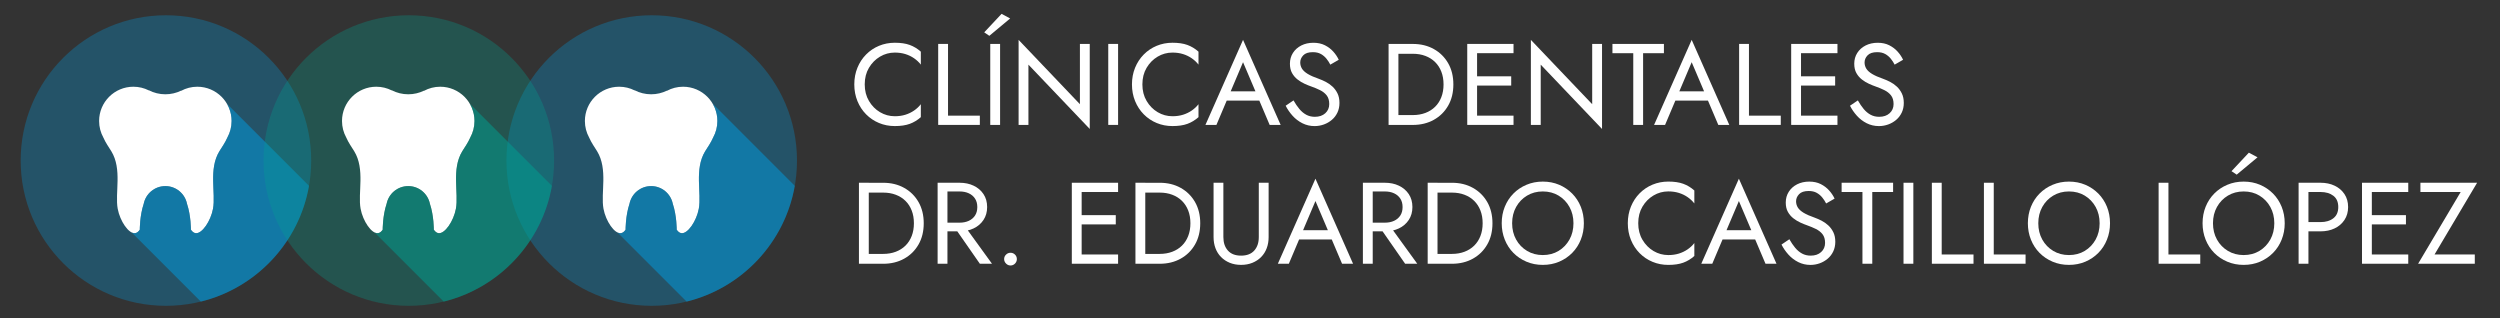 <?xml version="1.0" encoding="utf-8"?>
<!-- Generator: Adobe Illustrator 24.3.0, SVG Export Plug-In . SVG Version: 6.00 Build 0)  -->
<svg version="1.1" id="Capa_1" xmlns="http://www.w3.org/2000/svg" xmlns:xlink="http://www.w3.org/1999/xlink" x="0px" y="0px"
	 viewBox="0 0 1815.17 231.03" style="enable-background:new 0 0 1815.17 231.03;" xml:space="preserve">
<rect x="0" y="0" width="1815.17" height="231.03" fill="#333333" stroke="none"/>
<style type="text/css">
	.st0{opacity:0.3;fill:#009EE2;}
	.st1{fill:#FFFFFF;}
	.st2{opacity:0.5;fill:#009EE2;}
	.st3{opacity:0.3;fill:#00A092;}
	.st4{opacity:0.5;fill:#00A092;}
	.st5{fill:#009EE2;}
	.st6{fill:#4D4D4D;}
	.st7{fill:#00A092;}
</style>
<g>
	<circle class="st0" cx="120.48" cy="116.56" r="105.48"/>
	<path class="st1" d="M143.26,62.97c-4.26,0-8.25,1.08-11.75,2.97c-0.02-0.03-0.03-0.06-0.05-0.09c-3.45,1.67-7.31,2.61-11.4,2.61
		c-4.31,0-8.37-1.05-11.96-2.9c-0.01,0.03-0.03,0.05-0.04,0.08c-3.37-1.7-7.17-2.67-11.21-2.67c-13.75,0-24.89,11.14-24.89,24.89
		c0,4.32,1.1,8.38,3.04,11.92c1.72,3.96,4.07,7.15,5.82,10.02c8.02,13.08,2.53,30.38,4.64,41.77c1.65,8.93,7.99,18.34,12.66,17.72
		c1.51-0.2,2.63-1.43,3.38-2.53c0,0-0.09-9.97,2.85-18.83c1.49-7.31,7.96-12.82,15.71-12.82s14.22,5.5,15.71,12.82
		c2.95,8.86,2.85,18.83,2.85,18.83c0.75,1.1,1.87,2.33,3.38,2.53c4.66,0.62,11-8.79,12.66-17.72c2.11-11.39-3.38-28.69,4.64-41.77
		c1.76-2.86,4.1-6.06,5.82-10.02c1.94-3.54,3.04-7.6,3.04-11.92C168.15,74.12,157.01,62.97,143.26,62.97z"/>
	<g>
		<path class="st2" d="M164.75,75.31c2.16,3.69,3.4,7.98,3.4,12.56c0,4.32-1.1,8.38-3.04,11.92c-1.72,3.96-4.07,7.15-5.82,10.02
			c-8.02,13.08-2.53,30.38-4.64,41.77c-1.65,8.93-7.99,18.34-12.66,17.72c-1.51-0.2-2.63-1.43-3.38-2.53c0,0,0.09-9.97-2.85-18.83
			c-1.49-7.31-7.96-12.82-15.71-12.82s-14.22,5.5-15.71,12.82c-2.95,8.86-2.85,18.83-2.85,18.83c-0.75,1.1-1.87,2.33-3.38,2.53
			c-0.79,0.11-1.63-0.08-2.49-0.51l50.2,50.2c40.22-9.87,71.36-42.84,78.55-84.05L164.75,75.31z"/>
	</g>
</g>
<g>
	<circle class="st0" cx="473.19" cy="116.56" r="105.48"/>
	<path class="st1" d="M495.97,62.97c-4.26,0-8.25,1.08-11.75,2.97c-0.02-0.03-0.03-0.06-0.05-0.09c-3.45,1.67-7.31,2.61-11.4,2.61
		c-4.31,0-8.37-1.05-11.96-2.9c-0.01,0.03-0.03,0.05-0.04,0.08c-3.37-1.7-7.17-2.67-11.21-2.67c-13.75,0-24.89,11.14-24.89,24.89
		c0,4.32,1.1,8.38,3.04,11.92c1.72,3.96,4.07,7.15,5.82,10.02c8.02,13.08,2.53,30.38,4.64,41.77c1.65,8.93,7.99,18.34,12.66,17.72
		c1.51-0.2,2.63-1.43,3.38-2.53c0,0-0.09-9.97,2.85-18.83c1.49-7.31,7.96-12.82,15.71-12.82s14.22,5.5,15.71,12.82
		c2.95,8.86,2.85,18.83,2.85,18.83c0.75,1.1,1.87,2.33,3.38,2.53c4.66,0.62,11-8.79,12.66-17.72c2.11-11.39-3.38-28.69,4.64-41.77
		c1.76-2.86,4.1-6.06,5.82-10.02c1.94-3.54,3.04-7.6,3.04-11.92C520.87,74.12,509.72,62.97,495.97,62.97z"/>
	<g>
		<path class="st2" d="M517.46,75.31c2.16,3.69,3.4,7.98,3.4,12.56c0,4.32-1.1,8.38-3.04,11.92c-1.72,3.96-4.07,7.15-5.82,10.02
			c-8.02,13.08-2.53,30.38-4.64,41.77c-1.65,8.93-7.99,18.34-12.66,17.72c-1.51-0.2-2.63-1.43-3.38-2.53c0,0,0.09-9.97-2.85-18.83
			c-1.49-7.31-7.96-12.82-15.71-12.82s-14.22,5.5-15.71,12.82c-2.95,8.86-2.85,18.83-2.85,18.83c-0.75,1.1-1.87,2.33-3.38,2.53
			c-0.79,0.11-1.63-0.08-2.49-0.51l50.2,50.2c40.22-9.87,71.36-42.84,78.55-84.05L517.46,75.31z"/>
	</g>
</g>
<circle class="st3" cx="296.83" cy="116.56" r="105.48"/>
<path class="st1" d="M319.62,62.97c-4.26,0-8.25,1.08-11.75,2.97c-0.02-0.03-0.03-0.06-0.05-0.09c-3.45,1.67-7.31,2.61-11.4,2.61
	c-4.31,0-8.37-1.05-11.96-2.9c-0.01,0.03-0.03,0.05-0.04,0.08c-3.37-1.7-7.17-2.67-11.21-2.67c-13.75,0-24.89,11.14-24.89,24.89
	c0,4.32,1.1,8.38,3.04,11.92c1.72,3.96,4.07,7.15,5.82,10.02c8.02,13.08,2.53,30.38,4.64,41.77c1.65,8.93,7.99,18.34,12.66,17.72
	c1.51-0.2,2.63-1.43,3.38-2.53c0,0-0.09-9.97,2.85-18.83c1.49-7.31,7.96-12.82,15.71-12.82s14.22,5.5,15.71,12.82
	c2.95,8.86,2.85,18.83,2.85,18.83c0.75,1.1,1.87,2.33,3.38,2.53c4.66,0.62,11-8.79,12.66-17.72c2.11-11.39-3.38-28.69,4.64-41.77
	c1.76-2.86,4.1-6.06,5.82-10.02c1.94-3.54,3.04-7.6,3.04-11.92C344.51,74.12,333.37,62.97,319.62,62.97z"/>
<g>
	<path class="st4" d="M341.11,75.31c2.16,3.69,3.4,7.98,3.4,12.56c0,4.32-1.1,8.38-3.04,11.92c-1.72,3.96-4.07,7.15-5.82,10.02
		c-8.02,13.08-2.53,30.38-4.64,41.77c-1.65,8.93-7.99,18.34-12.66,17.72c-1.51-0.2-2.63-1.43-3.38-2.53c0,0,0.09-9.97-2.85-18.83
		c-1.49-7.31-7.96-12.82-15.71-12.82s-14.22,5.5-15.71,12.82c-2.95,8.86-2.85,18.83-2.85,18.83c-0.75,1.1-1.87,2.33-3.38,2.53
		c-0.79,0.11-1.63-0.08-2.49-0.51l50.2,50.2c40.22-9.87,71.36-42.84,78.55-84.05L341.11,75.31z"/>
</g>
<g>
	<path class="st1" d="M630.92,73.3c2.04,3.47,4.72,6.19,8.02,8.15c3.3,1.96,6.89,2.94,10.75,2.94c2.8,0,5.36-0.36,7.69-1.09
		c2.32-0.73,4.44-1.75,6.34-3.07c1.9-1.31,3.53-2.84,4.87-4.58v9.41c-2.46,2.18-5.15,3.81-8.06,4.87c-2.91,1.06-6.52,1.6-10.84,1.6
		c-4.09,0-7.91-0.74-11.47-2.23c-3.56-1.48-6.68-3.58-9.37-6.3c-2.69-2.72-4.79-5.92-6.3-9.62c-1.51-3.7-2.27-7.73-2.27-12.1
		c0-4.37,0.76-8.4,2.27-12.1c1.51-3.7,3.61-6.9,6.3-9.62c2.69-2.72,5.81-4.82,9.37-6.3c3.56-1.48,7.38-2.23,11.47-2.23
		c4.31,0,7.92,0.53,10.84,1.6c2.91,1.06,5.6,2.69,8.06,4.87v9.41c-1.34-1.73-2.97-3.26-4.87-4.58c-1.9-1.32-4.02-2.34-6.34-3.07
		c-2.32-0.73-4.89-1.09-7.69-1.09c-3.86,0-7.45,0.98-10.75,2.94c-3.3,1.96-5.98,4.66-8.02,8.11c-2.04,3.44-3.07,7.46-3.07,12.05
		C627.85,65.83,628.87,69.83,630.92,73.3z"/>
	<path class="st1" d="M688.33,31.89v52.08h23.1v6.72h-30.24v-58.8H688.33z"/>
	<path class="st1" d="M718.32,26.01l-3.7-2.52l12.6-13.44l6.22,3.36L718.32,26.01z M726.13,31.89v58.8h-7.14v-58.8H726.13z"/>
	<path class="st1" d="M791.23,31.89v61.74l-44.52-46.7v43.76h-7.14V28.95l44.52,46.7V31.89H791.23z"/>
	<path class="st1" d="M811.81,31.89v58.8h-7.14v-58.8H811.81z"/>
	<path class="st1" d="M832.52,73.3c2.04,3.47,4.72,6.19,8.02,8.15c3.3,1.96,6.89,2.94,10.75,2.94c2.8,0,5.36-0.36,7.69-1.09
		c2.32-0.73,4.44-1.75,6.34-3.07c1.9-1.31,3.53-2.84,4.87-4.58v9.41c-2.46,2.18-5.15,3.81-8.06,4.87c-2.91,1.06-6.52,1.6-10.84,1.6
		c-4.09,0-7.91-0.74-11.47-2.23c-3.56-1.48-6.68-3.58-9.37-6.3c-2.69-2.72-4.79-5.92-6.3-9.62c-1.51-3.7-2.27-7.73-2.27-12.1
		c0-4.37,0.76-8.4,2.27-12.1c1.51-3.7,3.61-6.9,6.3-9.62c2.69-2.72,5.81-4.82,9.37-6.3c3.56-1.48,7.38-2.23,11.47-2.23
		c4.31,0,7.92,0.53,10.84,1.6c2.91,1.06,5.6,2.69,8.06,4.87v9.41c-1.34-1.73-2.97-3.26-4.87-4.58c-1.9-1.32-4.02-2.34-6.34-3.07
		c-2.32-0.73-4.89-1.09-7.69-1.09c-3.86,0-7.45,0.98-10.75,2.94c-3.3,1.96-5.98,4.66-8.02,8.11c-2.04,3.44-3.07,7.46-3.07,12.05
		C829.45,65.83,830.47,69.83,832.52,73.3z"/>
	<path class="st1" d="M892.62,68.52l-0.67,1.51l-8.74,20.66h-7.98l27.3-61.74l27.3,61.74h-7.98l-8.57-20.16l-0.67-1.68l-10.08-23.69
		L892.62,68.52z M889.68,66.33h26.04l2.52,6.72h-31.08L889.68,66.33z"/>
	<path class="st1" d="M943.4,79.1c1.48,1.79,3.15,3.19,5,4.2c1.85,1.01,3.95,1.51,6.3,1.51c3.14,0,5.66-0.87,7.56-2.6
		c1.9-1.74,2.86-3.95,2.86-6.64c0-2.63-0.62-4.73-1.85-6.3c-1.23-1.57-2.84-2.84-4.83-3.82c-1.99-0.98-4.1-1.86-6.34-2.65
		c-1.46-0.5-3.08-1.16-4.87-1.97c-1.79-0.81-3.5-1.85-5.12-3.11c-1.62-1.26-2.95-2.81-3.99-4.66c-1.04-1.85-1.55-4.12-1.55-6.8
		c0-2.91,0.73-5.52,2.18-7.81c1.46-2.3,3.47-4.1,6.05-5.42c2.57-1.31,5.52-1.97,8.82-1.97c3.19,0,5.98,0.6,8.36,1.81
		c2.38,1.21,4.41,2.74,6.09,4.62c1.68,1.88,3,3.85,3.95,5.92l-6.13,3.53c-0.73-1.46-1.65-2.88-2.77-4.28
		c-1.12-1.4-2.48-2.55-4.07-3.44c-1.6-0.9-3.54-1.34-5.84-1.34c-3.19,0-5.52,0.77-6.97,2.31c-1.46,1.54-2.18,3.26-2.18,5.17
		c0,1.62,0.42,3.12,1.26,4.49c0.84,1.37,2.25,2.66,4.24,3.86c1.99,1.2,4.69,2.39,8.11,3.57c1.57,0.56,3.22,1.29,4.96,2.18
		c1.74,0.9,3.35,2.03,4.83,3.4c1.48,1.37,2.7,3.02,3.65,4.96c0.95,1.93,1.43,4.24,1.43,6.93c0,2.58-0.49,4.9-1.47,6.97
		c-0.98,2.07-2.32,3.84-4.03,5.29c-1.71,1.46-3.64,2.58-5.8,3.36c-2.16,0.78-4.41,1.18-6.76,1.18c-3.19,0-6.15-0.69-8.86-2.06
		c-2.72-1.37-5.1-3.19-7.14-5.46c-2.04-2.27-3.71-4.69-5-7.27l5.71-3.86C940.5,75.24,941.91,77.31,943.4,79.1z"/>
	<path class="st1" d="M1015.34,31.89v58.8h-7.14v-58.8H1015.34z M1012.15,90.69v-7.14h13.69c3.3,0,6.33-0.52,9.07-1.55
		c2.74-1.04,5.1-2.52,7.06-4.45c1.96-1.93,3.47-4.27,4.54-7.01c1.06-2.74,1.6-5.82,1.6-9.24c0-3.42-0.53-6.5-1.6-9.24
		c-1.06-2.74-2.58-5.08-4.54-7.01c-1.96-1.93-4.31-3.42-7.06-4.45c-2.74-1.04-5.77-1.55-9.07-1.55h-13.69v-7.14h13.69
		c5.71,0,10.78,1.23,15.2,3.7c4.42,2.46,7.9,5.89,10.42,10.29c2.52,4.4,3.78,9.53,3.78,15.41s-1.26,11.02-3.78,15.41
		c-2.52,4.4-5.99,7.83-10.42,10.29c-4.42,2.46-9.49,3.7-15.2,3.7H1012.15z"/>
	<path class="st1" d="M1072.46,31.89v58.8h-7.14v-58.8H1072.46z M1069.27,31.89h29.65v6.72h-29.65V31.89z M1069.27,55.41h27.97v6.72
		h-27.97V55.41z M1069.27,83.97h29.65v6.72h-29.65V83.97z"/>
	<path class="st1" d="M1163.18,31.89v61.74l-44.52-46.7v43.76h-7.14V28.95l44.52,46.7V31.89H1163.18z"/>
	<path class="st1" d="M1170.74,31.89h37.38v6.72H1193v52.08h-7.14V38.61h-15.12V31.89z"/>
	<path class="st1" d="M1218.37,68.52l-0.67,1.51l-8.74,20.66h-7.98l27.3-61.74l27.3,61.74h-7.98l-8.57-20.16l-0.67-1.68
		l-10.08-23.69L1218.37,68.52z M1215.43,66.33h26.04l2.52,6.72h-31.08L1215.43,66.33z"/>
	<path class="st1" d="M1269.86,31.89v52.08h23.1v6.72h-30.24v-58.8H1269.86z"/>
	<path class="st1" d="M1307.66,31.89v58.8h-7.14v-58.8H1307.66z M1304.47,31.89h29.65v6.72h-29.65V31.89z M1304.47,55.41h27.97v6.72
		h-27.97V55.41z M1304.47,83.97h29.65v6.72h-29.65V83.97z"/>
	<path class="st1" d="M1353.14,79.1c1.48,1.79,3.15,3.19,5,4.2c1.85,1.01,3.95,1.51,6.3,1.51c3.13,0,5.66-0.87,7.56-2.6
		c1.9-1.74,2.86-3.95,2.86-6.64c0-2.63-0.62-4.73-1.85-6.3c-1.23-1.57-2.84-2.84-4.83-3.82c-1.99-0.98-4.1-1.86-6.34-2.65
		c-1.46-0.5-3.08-1.16-4.87-1.97c-1.79-0.81-3.5-1.85-5.12-3.11c-1.62-1.26-2.95-2.81-3.99-4.66c-1.04-1.85-1.55-4.12-1.55-6.8
		c0-2.91,0.73-5.52,2.18-7.81c1.46-2.3,3.47-4.1,6.05-5.42c2.58-1.31,5.51-1.97,8.82-1.97c3.19,0,5.98,0.6,8.36,1.81
		c2.38,1.21,4.41,2.74,6.09,4.62c1.68,1.88,3,3.85,3.95,5.92l-6.13,3.53c-0.73-1.46-1.65-2.88-2.77-4.28
		c-1.12-1.4-2.48-2.55-4.07-3.44c-1.6-0.9-3.54-1.34-5.84-1.34c-3.19,0-5.52,0.77-6.97,2.31c-1.46,1.54-2.18,3.26-2.18,5.17
		c0,1.62,0.42,3.12,1.26,4.49c0.84,1.37,2.25,2.66,4.24,3.86c1.99,1.2,4.69,2.39,8.11,3.57c1.57,0.56,3.22,1.29,4.96,2.18
		c1.74,0.9,3.35,2.03,4.83,3.4c1.48,1.37,2.7,3.02,3.65,4.96c0.95,1.93,1.43,4.24,1.43,6.93c0,2.58-0.49,4.9-1.47,6.97
		c-0.98,2.07-2.32,3.84-4.03,5.29c-1.71,1.46-3.64,2.58-5.8,3.36c-2.16,0.78-4.41,1.18-6.76,1.18c-3.19,0-6.15-0.69-8.86-2.06
		c-2.72-1.37-5.1-3.19-7.14-5.46c-2.04-2.27-3.71-4.69-5-7.27l5.71-3.86C1350.25,75.24,1351.66,77.31,1353.14,79.1z"/>
	<path class="st1" d="M630.79,132.69v58.8h-7.14v-58.8H630.79z M627.6,191.49v-7.14h13.69c3.3,0,6.33-0.52,9.07-1.55
		c2.74-1.04,5.1-2.52,7.06-4.45c1.96-1.93,3.47-4.27,4.54-7.01c1.06-2.74,1.6-5.82,1.6-9.24c0-3.42-0.53-6.5-1.6-9.24
		c-1.06-2.74-2.58-5.08-4.54-7.01c-1.96-1.93-4.31-3.42-7.06-4.45c-2.74-1.04-5.77-1.55-9.07-1.55H627.6v-7.14h13.69
		c5.71,0,10.78,1.23,15.2,3.7c4.42,2.46,7.9,5.89,10.42,10.29c2.52,4.4,3.78,9.53,3.78,15.41s-1.26,11.02-3.78,15.41
		c-2.52,4.4-5.99,7.83-10.42,10.29c-4.42,2.46-9.49,3.7-15.2,3.7H627.6z"/>
	<path class="st1" d="M687.91,132.69v58.8h-7.14v-58.8H687.91z M684.72,132.69h12.01c3.81,0,7.21,0.71,10.21,2.14
		c3,1.43,5.38,3.46,7.14,6.09c1.76,2.63,2.65,5.77,2.65,9.41c0,3.58-0.88,6.71-2.65,9.37c-1.76,2.66-4.14,4.7-7.14,6.13
		c-3,1.43-6.4,2.14-10.21,2.14h-12.01v-6.3h12.01c2.52,0,4.75-0.45,6.68-1.34c1.93-0.9,3.44-2.18,4.54-3.86
		c1.09-1.68,1.64-3.72,1.64-6.13c0-2.41-0.55-4.45-1.64-6.13c-1.09-1.68-2.6-2.97-4.54-3.86c-1.93-0.9-4.16-1.34-6.68-1.34h-12.01
		V132.69z M699.25,162.51l21,28.98h-8.82l-20.16-28.98H699.25z"/>
	<path class="st1" d="M730.46,184.86c0.92-0.9,2-1.34,3.23-1.34c1.29,0,2.38,0.45,3.28,1.34c0.9,0.9,1.34,1.99,1.34,3.28
		c0,1.23-0.45,2.31-1.34,3.23c-0.9,0.92-1.99,1.39-3.28,1.39c-1.23,0-2.31-0.46-3.23-1.39c-0.92-0.92-1.39-2-1.39-3.23
		C729.07,186.84,729.53,185.75,730.46,184.86z"/>
	<path class="st1" d="M785.35,132.69v58.8h-7.14v-58.8H785.35z M782.16,132.69h29.65v6.72h-29.65V132.69z M782.16,156.21h27.97v6.72
		h-27.97V156.21z M782.16,184.77h29.65v6.72h-29.65V184.77z"/>
	<path class="st1" d="M831.55,132.69v58.8h-7.14v-58.8H831.55z M828.36,191.49v-7.14h13.69c3.3,0,6.33-0.52,9.07-1.55
		c2.74-1.04,5.1-2.52,7.06-4.45c1.96-1.93,3.47-4.27,4.54-7.01c1.06-2.74,1.6-5.82,1.6-9.24c0-3.42-0.53-6.5-1.6-9.24
		c-1.06-2.74-2.58-5.08-4.54-7.01c-1.96-1.93-4.31-3.42-7.06-4.45c-2.74-1.04-5.77-1.55-9.07-1.55h-13.69v-7.14h13.69
		c5.71,0,10.78,1.23,15.2,3.7c4.42,2.46,7.9,5.89,10.42,10.29c2.52,4.4,3.78,9.53,3.78,15.41s-1.26,11.02-3.78,15.41
		c-2.52,4.4-5.99,7.83-10.42,10.29c-4.42,2.46-9.49,3.7-15.2,3.7H828.36z"/>
	<path class="st1" d="M888.25,132.69v39.48c0,4.03,1.09,7.28,3.28,9.74c2.18,2.46,5.38,3.7,9.58,3.7s7.39-1.23,9.58-3.7
		c2.18-2.46,3.28-5.71,3.28-9.74v-39.48h7.14v39.48c0,2.91-0.46,5.6-1.39,8.06c-0.92,2.46-2.27,4.59-4.03,6.38
		c-1.76,1.79-3.88,3.19-6.34,4.2c-2.46,1.01-5.21,1.51-8.23,1.51s-5.77-0.5-8.23-1.51c-2.46-1.01-4.58-2.41-6.34-4.2
		c-1.76-1.79-3.11-3.92-4.03-6.38c-0.92-2.46-1.39-5.15-1.39-8.06v-39.48H888.25z"/>
	<path class="st1" d="M945.2,169.32l-0.67,1.51l-8.74,20.66h-7.98l27.3-61.74l27.3,61.74h-7.98l-8.57-20.16l-0.67-1.68l-10.08-23.69
		L945.2,169.32z M942.26,167.13h26.04l2.52,6.72h-31.08L942.26,167.13z"/>
	<path class="st1" d="M996.69,132.69v58.8h-7.14v-58.8H996.69z M993.5,132.69h12.01c3.81,0,7.21,0.71,10.21,2.14
		c3,1.43,5.38,3.46,7.14,6.09c1.76,2.63,2.65,5.77,2.65,9.41c0,3.58-0.88,6.71-2.65,9.37c-1.76,2.66-4.14,4.7-7.14,6.13
		c-3,1.43-6.4,2.14-10.21,2.14H993.5v-6.3h12.01c2.52,0,4.75-0.45,6.68-1.34c1.93-0.9,3.44-2.18,4.54-3.86
		c1.09-1.68,1.64-3.72,1.64-6.13c0-2.41-0.55-4.45-1.64-6.13c-1.09-1.68-2.6-2.97-4.54-3.86c-1.93-0.9-4.16-1.34-6.68-1.34H993.5
		V132.69z M1008.03,162.51l21,28.98h-8.82l-20.16-28.98H1008.03z"/>
	<path class="st1" d="M1043.73,132.69v58.8h-7.14v-58.8H1043.73z M1040.54,191.49v-7.14h13.69c3.3,0,6.33-0.52,9.07-1.55
		c2.74-1.04,5.1-2.52,7.06-4.45c1.96-1.93,3.47-4.27,4.54-7.01c1.06-2.74,1.6-5.82,1.6-9.24c0-3.42-0.53-6.5-1.6-9.24
		c-1.06-2.74-2.58-5.08-4.54-7.01c-1.96-1.93-4.31-3.42-7.06-4.45c-2.74-1.04-5.77-1.55-9.07-1.55h-13.69v-7.14h13.69
		c5.71,0,10.78,1.23,15.2,3.7c4.42,2.46,7.9,5.89,10.42,10.29c2.52,4.4,3.78,9.53,3.78,15.41s-1.26,11.02-3.78,15.41
		c-2.52,4.4-5.99,7.83-10.42,10.29c-4.42,2.46-9.49,3.7-15.2,3.7H1040.54z"/>
	<path class="st1" d="M1092.58,150.12c1.48-3.67,3.57-6.86,6.26-9.58c2.69-2.72,5.85-4.84,9.49-6.38c3.64-1.54,7.59-2.31,11.84-2.31
		c4.31,0,8.27,0.77,11.89,2.31c3.61,1.54,6.76,3.67,9.45,6.38c2.69,2.72,4.78,5.91,6.26,9.58c1.48,3.67,2.22,7.66,2.22,11.97
		c0,4.26-0.74,8.23-2.22,11.93c-1.48,3.7-3.57,6.9-6.26,9.62c-2.69,2.72-5.84,4.84-9.45,6.38s-7.57,2.31-11.89,2.31
		c-4.26,0-8.2-0.77-11.84-2.31c-3.64-1.54-6.8-3.67-9.49-6.38c-2.69-2.72-4.77-5.92-6.26-9.62c-1.48-3.7-2.23-7.67-2.23-11.93
		C1090.35,157.78,1091.09,153.79,1092.58,150.12z M1100.81,173.94c1.93,3.47,4.58,6.22,7.94,8.23c3.36,2.02,7.17,3.02,11.42,3.02
		c4.31,0,8.13-1.01,11.47-3.02c3.33-2.02,5.96-4.76,7.9-8.23c1.93-3.47,2.9-7.42,2.9-11.84c0-4.42-0.97-8.37-2.9-11.84
		c-1.93-3.47-4.56-6.22-7.9-8.23s-7.15-3.02-11.47-3.02c-4.26,0-8.06,1.01-11.42,3.02c-3.36,2.02-6.01,4.76-7.94,8.23
		c-1.93,3.47-2.9,7.42-2.9,11.84C1097.91,166.52,1098.88,170.46,1100.81,173.94z"/>
	<path class="st1" d="M1192.54,174.1c2.04,3.47,4.72,6.19,8.02,8.15c3.3,1.96,6.89,2.94,10.75,2.94c2.8,0,5.36-0.36,7.69-1.09
		c2.32-0.73,4.44-1.75,6.34-3.07c1.9-1.31,3.53-2.84,4.87-4.58v9.41c-2.46,2.18-5.15,3.81-8.06,4.87c-2.91,1.06-6.52,1.6-10.84,1.6
		c-4.09,0-7.91-0.74-11.47-2.23c-3.56-1.48-6.68-3.58-9.37-6.3c-2.69-2.72-4.79-5.92-6.3-9.62c-1.51-3.7-2.27-7.73-2.27-12.1
		c0-4.37,0.76-8.4,2.27-12.1c1.51-3.7,3.61-6.9,6.3-9.62c2.69-2.72,5.81-4.82,9.37-6.3c3.56-1.48,7.38-2.23,11.47-2.23
		c4.31,0,7.92,0.53,10.84,1.6c2.91,1.06,5.6,2.69,8.06,4.87v9.41c-1.34-1.73-2.97-3.26-4.87-4.58c-1.9-1.32-4.02-2.34-6.34-3.07
		c-2.33-0.73-4.89-1.09-7.69-1.09c-3.86,0-7.45,0.98-10.75,2.94c-3.3,1.96-5.98,4.66-8.02,8.11c-2.04,3.44-3.07,7.46-3.07,12.05
		C1189.47,166.63,1190.49,170.63,1192.54,174.1z"/>
	<path class="st1" d="M1252.64,169.32l-0.67,1.51l-8.74,20.66h-7.98l27.3-61.74l27.3,61.74h-7.98l-8.57-20.16l-0.67-1.68
		l-10.08-23.69L1252.64,169.32z M1249.7,167.13h26.04l2.52,6.72h-31.08L1249.7,167.13z"/>
	<path class="st1" d="M1303.41,179.9c1.48,1.79,3.15,3.19,5,4.2c1.85,1.01,3.95,1.51,6.3,1.51c3.13,0,5.66-0.87,7.56-2.6
		c1.9-1.74,2.86-3.95,2.86-6.64c0-2.63-0.62-4.73-1.85-6.3c-1.23-1.57-2.84-2.84-4.83-3.82c-1.99-0.98-4.1-1.86-6.34-2.65
		c-1.46-0.5-3.08-1.16-4.87-1.97c-1.79-0.81-3.5-1.85-5.12-3.11c-1.62-1.26-2.95-2.81-3.99-4.66c-1.04-1.85-1.55-4.12-1.55-6.8
		c0-2.91,0.73-5.52,2.18-7.81c1.46-2.3,3.47-4.1,6.05-5.42c2.58-1.31,5.51-1.97,8.82-1.97c3.19,0,5.98,0.6,8.36,1.81
		c2.38,1.21,4.41,2.74,6.09,4.62c1.68,1.88,3,3.85,3.95,5.92l-6.13,3.53c-0.73-1.46-1.65-2.88-2.77-4.28
		c-1.12-1.4-2.48-2.55-4.07-3.44c-1.6-0.9-3.54-1.34-5.84-1.34c-3.19,0-5.52,0.77-6.97,2.31c-1.46,1.54-2.18,3.26-2.18,5.17
		c0,1.62,0.42,3.12,1.26,4.49c0.84,1.37,2.25,2.66,4.24,3.86c1.99,1.2,4.69,2.39,8.11,3.57c1.57,0.56,3.22,1.29,4.96,2.18
		c1.74,0.9,3.35,2.03,4.83,3.4c1.48,1.37,2.7,3.02,3.65,4.96c0.95,1.93,1.43,4.24,1.43,6.93c0,2.58-0.49,4.9-1.47,6.97
		c-0.98,2.07-2.32,3.84-4.03,5.29c-1.71,1.46-3.64,2.58-5.8,3.36c-2.16,0.78-4.41,1.18-6.76,1.18c-3.19,0-6.15-0.69-8.86-2.06
		c-2.72-1.37-5.1-3.19-7.14-5.46c-2.04-2.27-3.71-4.69-5-7.27l5.71-3.86C1300.52,176.04,1301.93,178.11,1303.41,179.9z"/>
	<path class="st1" d="M1337.14,132.69h37.38v6.72h-15.12v52.08h-7.14v-52.08h-15.12V132.69z"/>
	<path class="st1" d="M1389.22,132.69v58.8h-7.14v-58.8H1389.22z"/>
	<path class="st1" d="M1409.8,132.69v52.08h23.1v6.72h-30.24v-58.8H1409.8z"/>
	<path class="st1" d="M1447.6,132.69v52.08h23.1v6.72h-30.24v-58.8H1447.6z"/>
	<path class="st1" d="M1474.6,150.12c1.48-3.67,3.57-6.86,6.26-9.58c2.69-2.72,5.85-4.84,9.49-6.38c3.64-1.54,7.59-2.31,11.84-2.31
		c4.31,0,8.27,0.77,11.89,2.31c3.61,1.54,6.76,3.67,9.45,6.38c2.69,2.72,4.77,5.91,6.26,9.58c1.48,3.67,2.23,7.66,2.23,11.97
		c0,4.26-0.74,8.23-2.23,11.93c-1.48,3.7-3.57,6.9-6.26,9.62c-2.69,2.72-5.84,4.84-9.45,6.38c-3.61,1.54-7.58,2.31-11.89,2.31
		c-4.26,0-8.2-0.77-11.84-2.31c-3.64-1.54-6.8-3.67-9.49-6.38c-2.69-2.72-4.77-5.92-6.26-9.62c-1.48-3.7-2.23-7.67-2.23-11.93
		C1472.38,157.78,1473.12,153.79,1474.6,150.12z M1482.84,173.94c1.93,3.47,4.58,6.22,7.94,8.23c3.36,2.02,7.17,3.02,11.42,3.02
		c4.31,0,8.13-1.01,11.47-3.02c3.33-2.02,5.96-4.76,7.9-8.23c1.93-3.47,2.9-7.42,2.9-11.84c0-4.42-0.97-8.37-2.9-11.84
		c-1.93-3.47-4.56-6.22-7.9-8.23c-3.33-2.02-7.16-3.02-11.47-3.02c-4.26,0-8.06,1.01-11.42,3.02c-3.36,2.02-6.01,4.76-7.94,8.23
		c-1.93,3.47-2.9,7.42-2.9,11.84C1479.94,166.52,1480.9,170.46,1482.84,173.94z"/>
	<path class="st1" d="M1574.44,132.69v52.08h23.1v6.72h-30.24v-58.8H1574.44z"/>
	<path class="st1" d="M1601.44,150.12c1.48-3.67,3.57-6.86,6.26-9.58c2.69-2.72,5.85-4.84,9.49-6.38c3.64-1.54,7.59-2.31,11.84-2.31
		c4.31,0,8.27,0.77,11.89,2.31c3.61,1.54,6.76,3.67,9.45,6.38c2.69,2.72,4.77,5.91,6.26,9.58c1.48,3.67,2.23,7.66,2.23,11.97
		c0,4.26-0.74,8.23-2.23,11.93c-1.48,3.7-3.57,6.9-6.26,9.62c-2.69,2.72-5.84,4.84-9.45,6.38c-3.61,1.54-7.58,2.31-11.89,2.31
		c-4.26,0-8.2-0.77-11.84-2.31c-3.64-1.54-6.8-3.67-9.49-6.38c-2.69-2.72-4.77-5.92-6.26-9.62c-1.48-3.7-2.23-7.67-2.23-11.93
		C1599.22,157.78,1599.96,153.79,1601.44,150.12z M1609.67,173.94c1.93,3.47,4.58,6.22,7.94,8.23c3.36,2.02,7.17,3.02,11.42,3.02
		c4.31,0,8.13-1.01,11.47-3.02c3.33-2.02,5.96-4.76,7.9-8.23c1.93-3.47,2.9-7.42,2.9-11.84c0-4.42-0.97-8.37-2.9-11.84
		c-1.93-3.47-4.56-6.22-7.9-8.23c-3.33-2.02-7.16-3.02-11.47-3.02c-4.26,0-8.06,1.01-11.42,3.02c-3.36,2.02-6.01,4.76-7.94,8.23
		c-1.93,3.47-2.9,7.42-2.9,11.84C1606.78,166.52,1607.74,170.46,1609.67,173.94z M1624,126.81l-3.78-2.52l12.6-13.44l6.3,3.36
		L1624,126.81z"/>
	<path class="st1" d="M1676.08,132.69v58.8h-7.14v-58.8H1676.08z M1672.88,132.69h12.01c3.81,0,7.21,0.71,10.21,2.14
		c3,1.43,5.38,3.46,7.14,6.09c1.76,2.63,2.65,5.77,2.65,9.41c0,3.58-0.88,6.71-2.65,9.37c-1.76,2.66-4.15,4.7-7.14,6.13
		c-3,1.43-6.4,2.14-10.21,2.14h-12.01v-6.72h12.01c3.81,0,6.9-0.92,9.28-2.77c2.38-1.85,3.57-4.56,3.57-8.15
		c0-3.64-1.19-6.37-3.57-8.19c-2.38-1.82-5.47-2.73-9.28-2.73h-12.01V132.69z"/>
	<path class="st1" d="M1722.11,132.69v58.8h-7.14v-58.8H1722.11z M1718.91,132.69h29.65v6.72h-29.65V132.69z M1718.91,156.21h27.97
		v6.72h-27.97V156.21z M1718.91,184.77h29.65v6.72h-29.65V184.77z"/>
	<path class="st1" d="M1757.39,132.69h41.16l-30.91,52.08h29.23v6.72h-41.16l30.91-52.08h-29.23V132.69z"/>
</g>
</svg>
